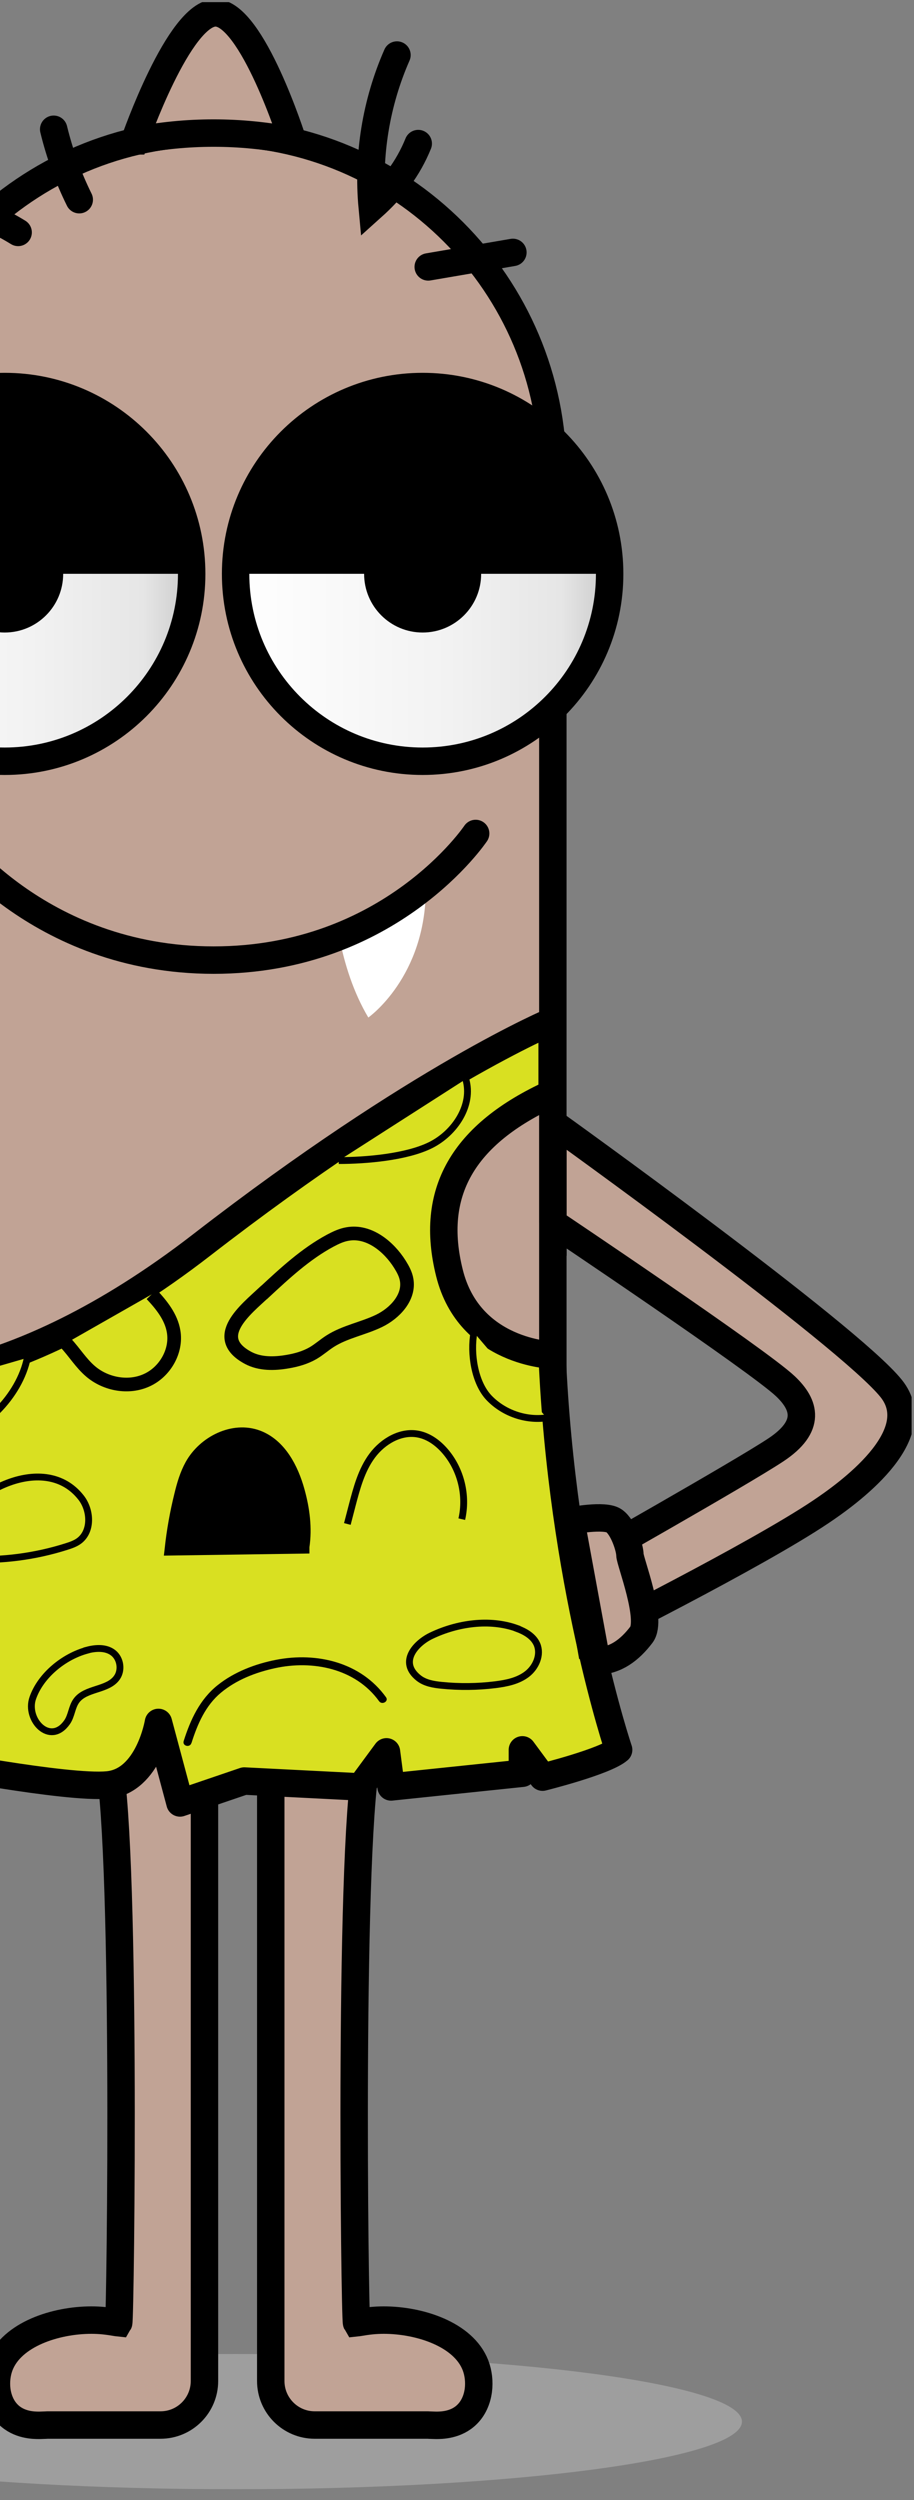 <svg width="71" height="194" viewBox="0 0 71 194" fill="none" xmlns="http://www.w3.org/2000/svg">
<rect x="0" y="0" width="71" height="194" fill="#808080" stroke="none"/>
<g id="Frame" clip-path="url(#clip0_213_12249)">
<g id="Group">
<g id="Layer 1">
<g id="Group_2">
<g id="Vector" style="mix-blend-mode:multiply" opacity="0.6">
<path d="M18.295 193.166C40.022 193.166 57.635 190.817 57.635 187.919C57.635 185.021 40.022 182.671 18.295 182.671C-3.433 182.671 -21.046 185.021 -21.046 187.919C-21.046 190.817 -3.433 193.166 18.295 193.166Z" fill="#B3B3B3"/>
</g>
<g id="Group_3">
<g id="Group_4">
<g id="Vector_2">
<path d="M15.883 135.795V184.767C15.883 186.654 14.354 188.183 12.47 188.183H3.759C3.713 188.183 3.627 188.183 3.542 188.19C3.402 188.19 3.232 188.206 3.038 188.206C2.65 188.206 1.471 188.206 0.618 187.344C0.153 186.879 -0.142 186.234 -0.243 185.497C-0.328 184.837 -0.251 184.139 -0.018 183.541C0.92 181.135 4.333 180.04 7.102 180.04C7.428 180.04 7.754 180.056 8.064 180.087C8.436 180.125 8.723 180.172 8.956 180.211C9.049 180.226 9.142 180.242 9.22 180.25C9.359 180.017 9.848 141.508 8.305 136.083" fill="#C1A395"/>
<path d="M15.883 135.795V184.767C15.883 186.654 14.354 188.183 12.47 188.183H3.759C3.713 188.183 3.627 188.183 3.542 188.19C3.402 188.19 3.232 188.206 3.038 188.206C2.65 188.206 1.471 188.206 0.618 187.344C0.153 186.879 -0.142 186.234 -0.243 185.497C-0.328 184.837 -0.251 184.139 -0.018 183.541C0.92 181.135 4.333 180.04 7.102 180.04C7.428 180.04 7.754 180.056 8.064 180.087C8.436 180.125 8.723 180.172 8.956 180.211C9.049 180.226 9.142 180.242 9.22 180.25C9.359 180.017 9.848 141.508 8.305 136.083" stroke="black" stroke-width="2.13" stroke-miterlimit="10" stroke-linecap="round"/>
</g>
<g id="Vector_3">
<path d="M21.033 135.795V184.767C21.033 186.654 22.561 188.183 24.446 188.183H33.156C33.203 188.183 33.288 188.183 33.373 188.19C33.513 188.19 33.684 188.206 33.877 188.206C34.265 188.206 35.444 188.206 36.297 187.344C36.763 186.879 37.058 186.234 37.158 185.497C37.244 184.837 37.166 184.139 36.934 183.541C35.995 181.135 32.582 180.04 29.813 180.04C29.487 180.04 29.162 180.056 28.851 180.087C28.479 180.125 28.192 180.172 27.959 180.211C27.866 180.226 27.773 180.242 27.696 180.25C27.556 180.017 27.067 141.508 28.611 136.083" fill="#C1A395"/>
<path d="M21.033 135.795V184.767C21.033 186.654 22.561 188.183 24.446 188.183H33.156C33.203 188.183 33.288 188.183 33.373 188.19C33.513 188.19 33.684 188.206 33.877 188.206C34.265 188.206 35.444 188.206 36.297 187.344C36.763 186.879 37.058 186.234 37.158 185.497C37.244 184.837 37.166 184.139 36.934 183.541C35.995 181.135 32.582 180.04 29.813 180.04C29.487 180.04 29.162 180.056 28.851 180.087C28.479 180.125 28.192 180.172 27.959 180.211C27.866 180.226 27.773 180.242 27.696 180.25C27.556 180.017 27.067 141.508 28.611 136.083" stroke="black" stroke-width="2.13" stroke-miterlimit="10" stroke-linecap="round"/>
</g>
</g>
<path id="Vector_4" d="M16.596 10.273C31.139 10.273 42.945 22.087 42.945 36.641V123.027C42.945 130.152 37.166 135.943 30.038 135.943H3.146C-3.974 135.943 -9.76 130.16 -9.76 123.027V36.641C-9.76 22.087 2.045 10.273 16.588 10.273H16.596Z" fill="#C1A395" stroke="black" stroke-width="2.13" stroke-miterlimit="10" stroke-linecap="round"/>
<path id="Vector_5" d="M0.362 59.073C8.385 59.073 14.89 52.564 14.89 44.535C14.89 36.505 8.385 29.996 0.362 29.996C-7.662 29.996 -14.166 36.505 -14.166 44.535C-14.166 52.564 -7.662 59.073 0.362 59.073Z" fill="url(#paint0_linear_213_12249)" stroke="black" stroke-width="2.13" stroke-miterlimit="10" stroke-linecap="round"/>
<path id="Vector_6" d="M0.362 49.084C2.872 49.084 4.907 47.047 4.907 44.535C4.907 42.023 2.872 39.986 0.362 39.986C-2.148 39.986 -4.183 42.023 -4.183 44.535C-4.183 47.047 -2.148 49.084 0.362 49.084Z" fill="black"/>
<path id="Vector_7" d="M32.83 59.073C40.854 59.073 47.358 52.564 47.358 44.535C47.358 36.505 40.854 29.996 32.83 29.996C24.807 29.996 18.302 36.505 18.302 44.535C18.302 52.564 24.807 59.073 32.83 59.073Z" fill="url(#paint1_linear_213_12249)" stroke="black" stroke-width="2.13" stroke-miterlimit="10" stroke-linecap="round"/>
<path id="Vector_8" d="M32.83 49.084C35.341 49.084 37.376 47.047 37.376 44.535C37.376 42.023 35.341 39.986 32.83 39.986C30.32 39.986 28.285 42.023 28.285 44.535C28.285 47.047 30.32 49.084 32.83 49.084Z" fill="black"/>
<path id="Vector_9" d="M10.453 10.932C10.453 10.932 13.897 0.997 16.744 0.997C19.59 0.997 22.739 10.932 22.739 10.932C18.683 10.125 14.502 10.125 10.445 10.932H10.453Z" fill="#C1A395" stroke="black" stroke-width="2.13" stroke-miterlimit="10" stroke-linecap="round"/>
<path id="Vector_10" d="M33.079 68.931C33.079 75.832 28.611 78.96 28.611 78.96C27.44 76.989 26.765 74.792 26.369 72.805C26.369 72.805 28.533 71.609 29.759 71.369C30.984 71.128 31.558 68.117 33.079 68.931Z" fill="white"/>
<g id="Group_5">
<path id="Vector_11" d="M42.906 79.248C42.906 79.248 32.567 83.532 15.673 96.604C0.354 108.457 -9.729 107.129 -9.729 107.129V135.795L-7.301 134.879L-5.711 136.696C-5.711 136.696 5.194 138.815 8.374 138.512C11.554 138.209 12.307 133.661 12.307 133.661L13.982 139.909L18.977 138.209L28.014 138.667L30.023 135.943L30.379 138.667L40.579 137.604V135.788L42.146 137.907C42.146 137.907 46.993 136.703 48.056 135.788C48.056 135.788 43.635 122.747 42.89 105.158C42.89 105.158 36.468 105.003 34.917 98.793C33.358 92.575 35.91 88.026 42.89 84.844V79.232L42.906 79.248Z" fill="#D9E021" stroke="black" stroke-width="2.13" stroke-linecap="round" stroke-linejoin="round"/>
<g id="Group_6">
<path id="Vector_12" d="M14.579 135.182C14.967 133.94 15.472 132.706 16.332 131.736C17.217 130.742 18.427 130.082 19.675 129.624C21.413 128.988 23.305 128.708 25.12 129.034C26.936 129.36 28.673 130.338 29.72 131.86" fill="#D9E021"/>
<path id="Vector_13" d="M14.874 135.26C15.34 133.792 15.96 132.349 17.17 131.347C18.38 130.346 19.862 129.779 21.351 129.453C24.283 128.809 27.61 129.469 29.448 132.015C29.681 132.333 30.216 132.023 29.984 131.704C28.029 128.995 24.616 128.188 21.452 128.801C19.846 129.112 18.209 129.733 16.922 130.757C15.526 131.86 14.797 133.443 14.269 135.104C14.145 135.485 14.742 135.648 14.866 135.267L14.874 135.26Z" fill="black"/>
</g>
<path id="Vector_14" d="M23.507 120.022C23.724 118.586 23.53 117.112 23.142 115.714C22.662 113.968 21.715 112.152 20.024 111.515C18.124 110.801 15.875 111.934 14.89 113.704C14.494 114.418 14.261 115.21 14.068 116.009C13.726 117.383 13.478 118.773 13.323 120.178L23.507 120.03V120.022Z" fill="black" stroke="black" stroke-width="1.06" stroke-miterlimit="10"/>
<path id="Vector_15" d="M-3.819 118.959C-4.005 119.386 -4.152 119.898 -3.943 120.309C-3.672 120.853 -2.958 120.969 -2.353 121C0.183 121.117 2.743 120.783 5.163 120.014C5.504 119.906 5.846 119.789 6.133 119.58C7.149 118.835 7.071 117.189 6.288 116.203C3.511 112.671 -2.368 115.675 -3.827 118.967L-3.819 118.959Z" fill="#D9E021" stroke="black" stroke-width="0.53" stroke-miterlimit="10"/>
<g id="Vector_16">
<path d="M5.124 104.234C5.784 104.941 6.295 105.787 7.032 106.415C8.211 107.425 9.98 107.751 11.392 107.106C12.811 106.47 13.749 104.847 13.486 103.318C13.3 102.201 12.555 101.269 11.779 100.446" fill="#D9E021"/>
<path d="M5.124 104.234C5.784 104.941 6.295 105.787 7.032 106.415C8.211 107.425 9.98 107.751 11.392 107.106C12.811 106.47 13.749 104.847 13.486 103.318C13.3 102.201 12.555 101.269 11.779 100.446" stroke="black" stroke-width="1.06" stroke-miterlimit="10"/>
</g>
<g id="Vector_17">
<path d="M-3.532 107.005C-4.595 107.735 -6.223 109.225 -6.347 110.506C-6.371 110.739 -6.355 110.972 -6.262 111.189C-5.96 111.864 -5.021 111.934 -4.292 111.794C-1.329 111.228 1.525 108.325 2.123 105.367" fill="#D9E021"/>
<path d="M-3.532 107.005C-4.595 107.735 -6.223 109.225 -6.347 110.506C-6.371 110.739 -6.355 110.972 -6.262 111.189C-5.96 111.864 -5.021 111.934 -4.292 111.794C-1.329 111.228 1.525 108.325 2.123 105.367" stroke="black" stroke-width="0.53" stroke-miterlimit="10"/>
</g>
<path id="Vector_18" d="M20.521 100.291C22.119 98.808 23.74 97.302 25.663 96.27C26.09 96.045 26.532 95.835 27.005 95.758C28.642 95.471 30.185 96.705 31.07 98.117C31.302 98.49 31.52 98.886 31.589 99.32C31.822 100.671 30.682 101.905 29.441 102.503C28.2 103.101 26.796 103.341 25.64 104.079C25.19 104.366 24.787 104.731 24.322 105.002C23.716 105.352 23.034 105.546 22.344 105.662C21.312 105.841 20.203 105.864 19.28 105.375C16.301 103.784 19.109 101.603 20.513 100.291H20.521Z" fill="#D9E021" stroke="black" stroke-width="1.06" stroke-miterlimit="10"/>
<g id="Vector_19">
<path d="M26.982 118.261L27.354 116.832C27.711 115.474 28.076 114.084 28.913 112.959C29.751 111.833 31.155 111.011 32.528 111.298C33.35 111.469 34.056 112.004 34.599 112.641C35.809 114.061 36.29 116.064 35.871 117.888" fill="#D9E021"/>
<path d="M26.982 118.261L27.354 116.832C27.711 115.474 28.076 114.084 28.913 112.959C29.751 111.833 31.155 111.011 32.528 111.298C33.35 111.469 34.056 112.004 34.599 112.641C35.809 114.061 36.29 116.064 35.871 117.888" stroke="black" stroke-width="0.53" stroke-miterlimit="10"/>
</g>
<path id="Vector_20" d="M40.16 126.372C40.796 126.605 41.44 126.977 41.711 127.598C42.053 128.405 41.634 129.376 40.936 129.911C40.238 130.447 39.346 130.625 38.477 130.734C37.096 130.905 35.692 130.92 34.304 130.781C33.676 130.719 33.024 130.61 32.528 130.222C30.938 128.972 32.303 127.505 33.505 126.931C35.522 125.968 38.027 125.595 40.16 126.364V126.372Z" fill="#D9E021" stroke="black" stroke-width="0.53" stroke-miterlimit="10"/>
<path id="Vector_21" d="M6.745 128.056C7.436 127.87 8.242 127.824 8.801 128.266C9.359 128.708 9.491 129.601 9.08 130.183C8.374 131.192 6.652 130.975 5.931 131.976C5.574 132.465 5.559 133.148 5.21 133.645C3.899 135.516 1.952 133.443 2.549 131.759C3.17 129.989 4.977 128.545 6.745 128.064V128.056Z" fill="#D9E021" stroke="black" stroke-width="0.53" stroke-miterlimit="10"/>
<g id="Vector_22">
<path d="M26.315 90.06C28.409 90.06 31.582 89.796 33.459 88.857C35.336 87.918 36.771 85.752 36.181 83.742" fill="#D9E021"/>
<path d="M26.315 90.06C28.409 90.06 31.582 89.796 33.459 88.857C35.336 87.918 36.771 85.752 36.181 83.742" stroke="black" stroke-width="0.53" stroke-miterlimit="10"/>
</g>
<g id="Vector_23">
<path d="M36.817 103.403C36.522 105.018 36.864 107.3 37.996 108.48C39.129 109.66 40.843 110.257 42.464 110.024" fill="#D9E021"/>
<path d="M36.817 103.403C36.522 105.018 36.864 107.3 37.996 108.48C39.129 109.66 40.843 110.257 42.464 110.024" stroke="black" stroke-width="0.53" stroke-miterlimit="10"/>
</g>
</g>
<path id="Vector_24" d="M0.362 29.988C8.382 29.988 14.89 36.501 14.89 44.527H-14.166C-14.166 36.501 -7.658 29.988 0.362 29.988Z" fill="black"/>
<path id="Vector_25" d="M32.83 29.988C40.85 29.988 47.358 36.501 47.358 44.527H18.295C18.295 36.501 24.802 29.988 32.823 29.988H32.83Z" fill="black"/>
<path id="Vector_26" d="M-4.044 64.678C-4.044 64.678 2.829 74.505 16.596 74.505C30.364 74.505 36.949 64.678 36.949 64.678" stroke="black" stroke-width="2.13" stroke-linecap="round" stroke-linejoin="round"/>
<path id="Vector_27" d="M42.945 94.88C42.945 94.88 58.884 105.554 61.009 107.572C62.538 109.016 63.034 110.677 60.273 112.509C57.511 114.34 44.791 121.52 44.791 121.52L45.791 127.164C45.791 127.164 58.667 120.737 63.755 117.321C65.725 116.002 72.186 111.437 69.231 107.75C65.888 103.574 42.953 87.142 42.953 87.142V94.888L42.945 94.88Z" fill="#C1A395" stroke="black" stroke-width="2.13" stroke-miterlimit="10" stroke-linecap="round"/>
<path id="Vector_28" d="M44.349 118.02C44.349 118.02 46.978 117.5 47.707 118.02C48.436 118.54 48.933 120.162 48.933 120.659C48.933 121.163 50.717 125.681 49.825 126.853C48.933 128.025 47.816 128.895 46.35 128.895L44.349 118.02Z" fill="#C1A395" stroke="black" stroke-width="2.13" stroke-miterlimit="10" stroke-linecap="round"/>
<path id="Vector_29" d="M30.837 4.272C29.216 7.952 28.541 12.058 28.913 16.063C30.496 14.643 31.69 13.106 32.489 11.142" stroke="black" stroke-width="2.13" stroke-miterlimit="10" stroke-linecap="round"/>
<path id="Vector_30" d="M1.409 18.035C-1.228 16.413 -4.253 15.434 -7.34 15.202" stroke="black" stroke-width="2.13" stroke-miterlimit="10" stroke-linecap="round"/>
<path id="Vector_31" d="M6.156 15.496C5.295 13.758 4.628 11.918 4.17 10.032" stroke="black" stroke-width="2.13" stroke-miterlimit="10" stroke-linecap="round"/>
<path id="Vector_32" d="M33.265 20.712C35.46 20.34 37.655 19.959 39.842 19.587" stroke="black" stroke-width="2.13" stroke-miterlimit="10" stroke-linecap="round"/>
</g>
</g>
</g>
</g>
</g>
<defs>
<linearGradient id="paint0_linear_213_12249" x1="-14.166" y1="44.535" x2="14.898" y2="44.535" gradientUnits="userSpaceOnUse">
<stop stop-color="white"/>
<stop offset="0.44" stop-color="#F5F5F5"/>
<stop offset="0.57" stop-color="#F2F2F2"/>
<stop offset="0.87" stop-color="#E6E6E6"/>
<stop offset="0.99" stop-color="#CCCCCC"/>
</linearGradient>
<linearGradient id="paint1_linear_213_12249" x1="18.295" y1="0.166" x2="47.358" y2="0.166" gradientUnits="userSpaceOnUse">
<stop stop-color="white"/>
<stop offset="0.44" stop-color="#F5F5F5"/>
<stop offset="0.57" stop-color="#F2F2F2"/>
<stop offset="0.87" stop-color="#E6E6E6"/>
<stop offset="0.99" stop-color="#CCCCCC"/>
</linearGradient>
<clipPath id="clip0_213_12249">
<rect width="107" height="193" fill="white" transform="translate(-36.186 0.166)"/>
</clipPath>
</defs>
</svg>
